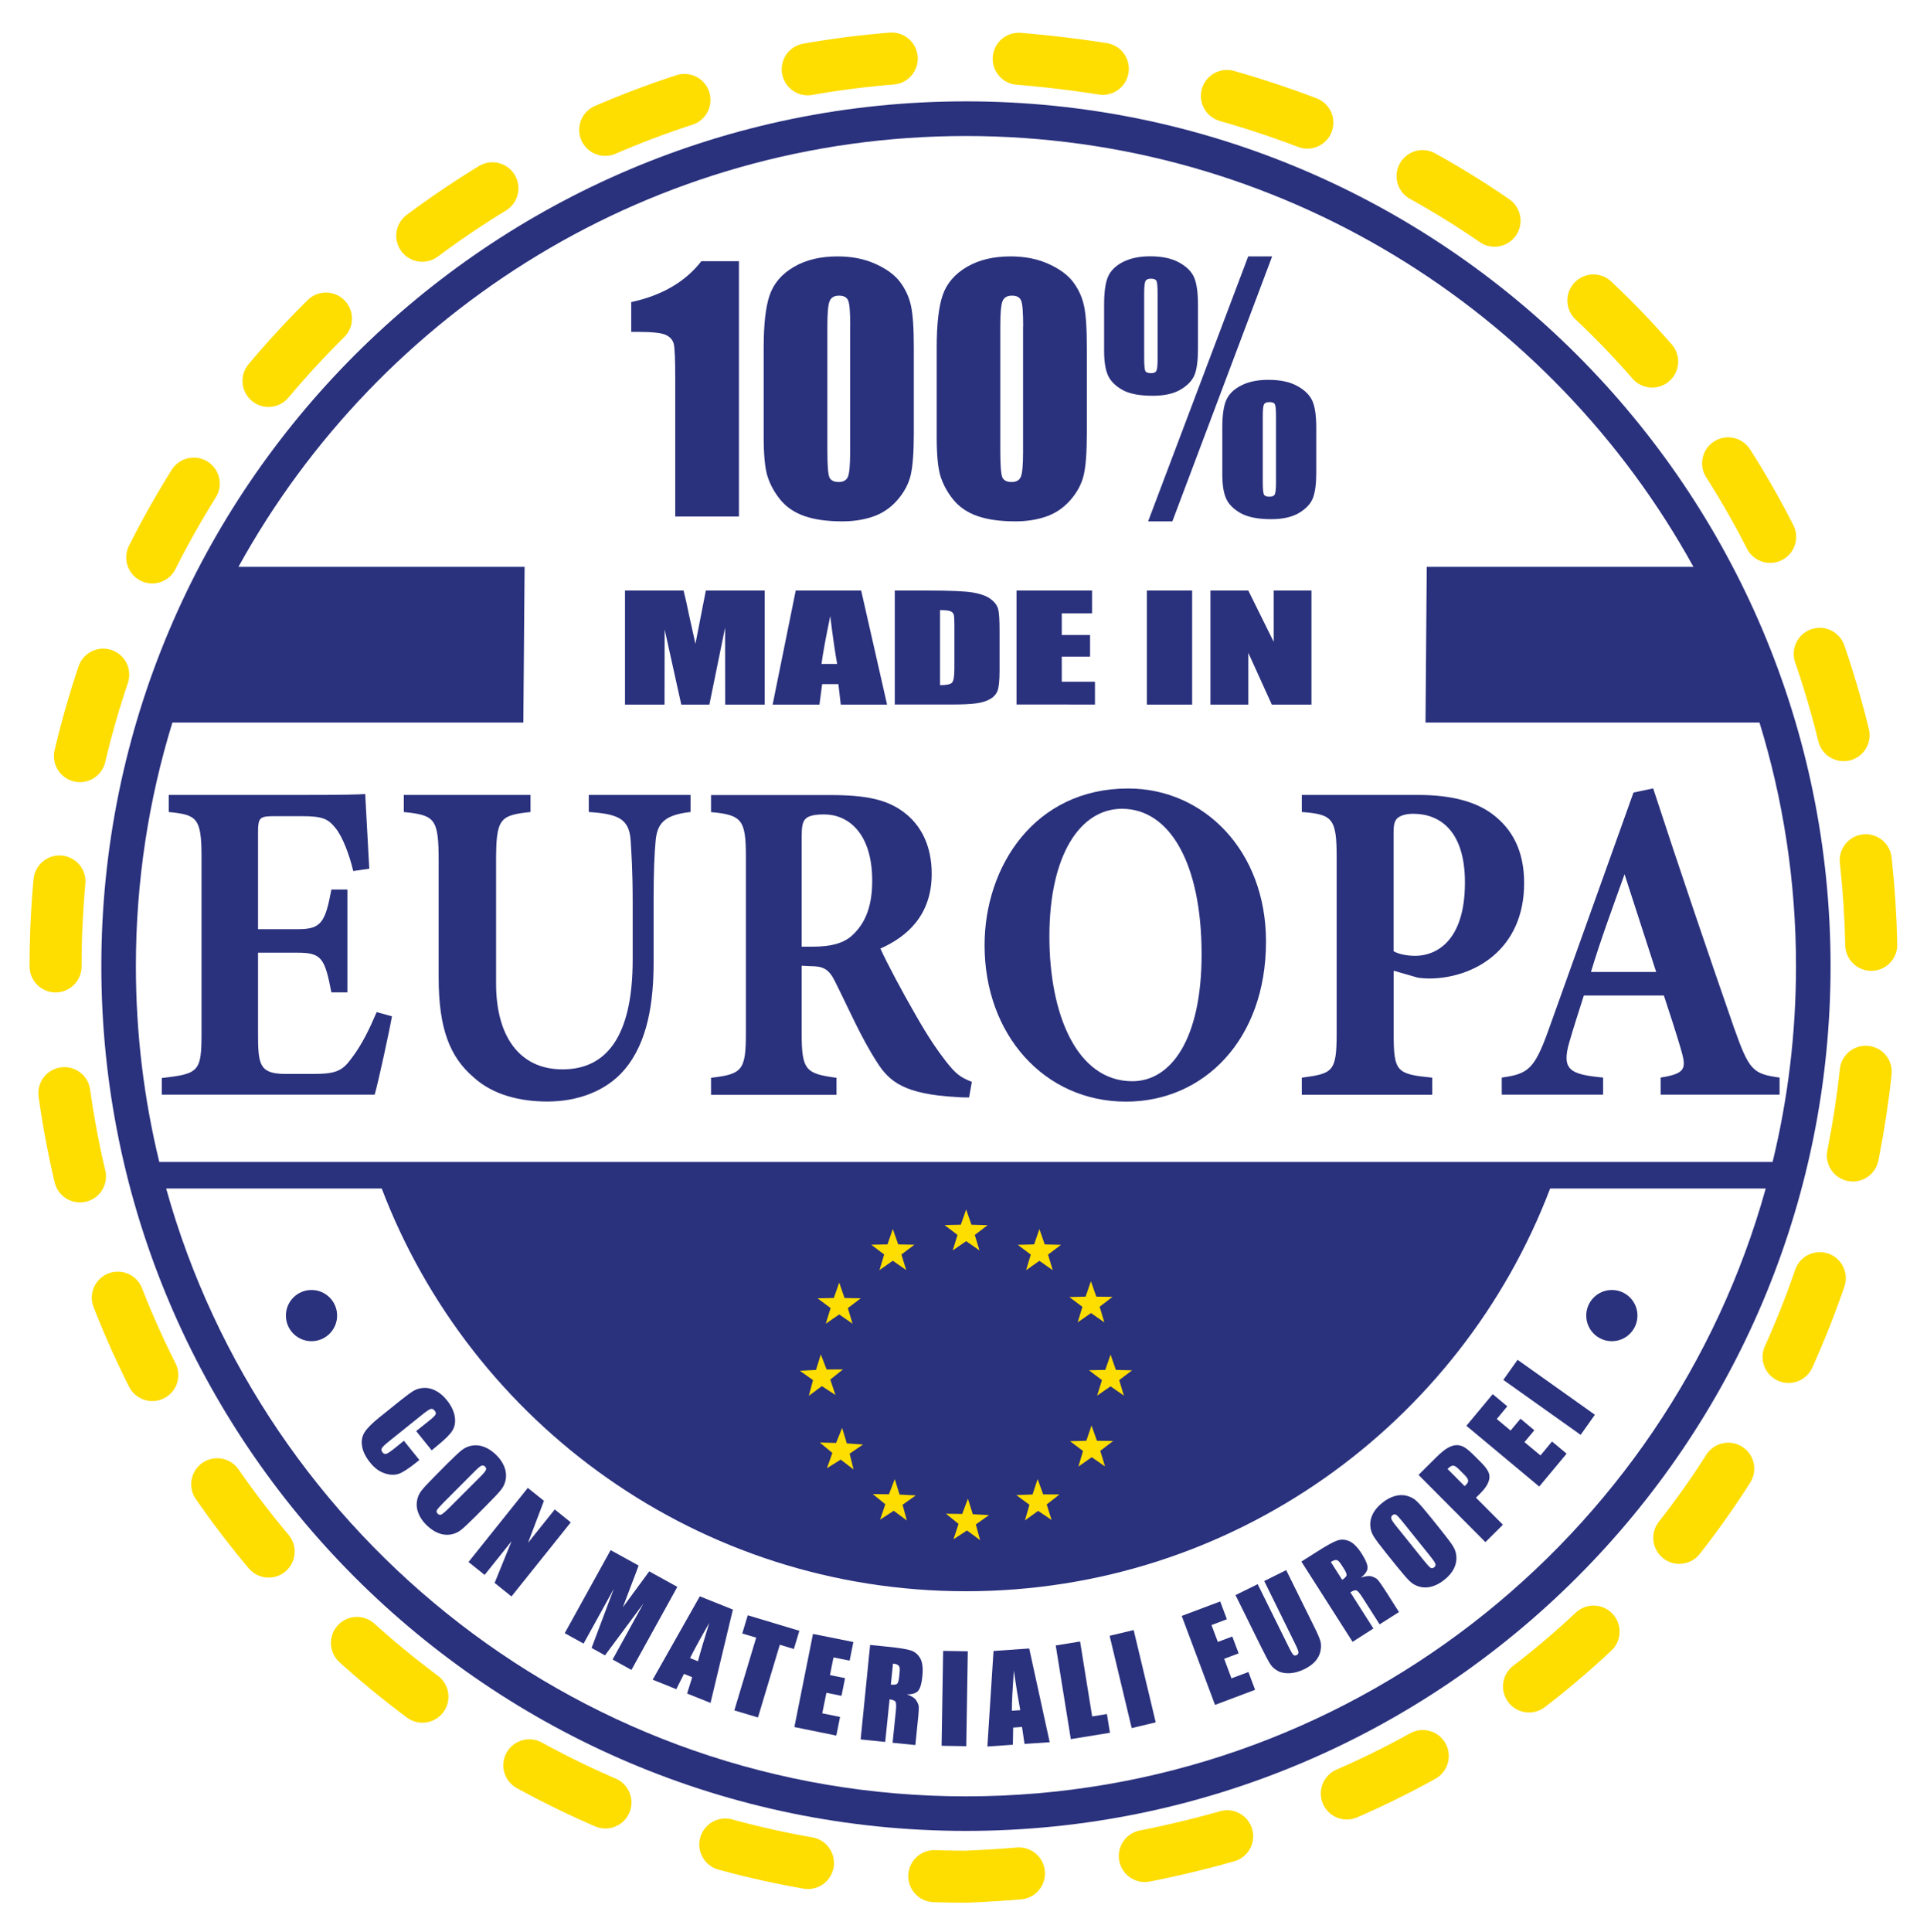<?xml version="1.0" encoding="utf-8"?>
<!-- Generator: Adobe Illustrator 26.3.1, SVG Export Plug-In . SVG Version: 6.00 Build 0)  -->
<svg version="1.1" id="Layer_2" xmlns="http://www.w3.org/2000/svg" xmlns:xlink="http://www.w3.org/1999/xlink" x="0px" y="0px"
	 viewBox="0 0 185.21 185.68" style="enable-background:new 0 0 185.21 185.68;" xml:space="preserve">
<style type="text/css">
	.st0{fill:none;stroke:#FEDD00;stroke-width:5;stroke-linecap:round;stroke-linejoin:round;stroke-dasharray:8.145,12.218;}
	.st1{fill:#2A317D;}
	.st2{fill:#FEDD00;}
</style>
<g>
	<g>
		<path class="st0" d="M5.34,92.84c0-48.32,39.18-87.5,87.5-87.5c116.07,4.61,116.03,170.41,0,175
			C44.52,180.34,5.34,141.17,5.34,92.84L5.34,92.84z"/>
	</g>
	<g>
		<path class="st1" d="M71.02,25.11v24.52h-6.12V36.48c0-1.9-0.05-3.04-0.14-3.42c-0.09-0.38-0.34-0.67-0.75-0.87
			c-0.41-0.2-1.32-0.3-2.73-0.3h-0.61v-2.86c2.96-0.64,5.2-1.95,6.74-3.93H71.02z"/>
		<path class="st1" d="M87.83,33.41v8.18c0,1.86-0.1,3.21-0.3,4.06c-0.2,0.85-0.62,1.64-1.26,2.38c-0.64,0.74-1.4,1.27-2.3,1.59
			c-0.9,0.32-1.9,0.48-3.01,0.48c-1.46,0-2.68-0.17-3.65-0.51c-0.97-0.34-1.74-0.87-2.32-1.58c-0.58-0.72-0.98-1.47-1.23-2.26
			c-0.24-0.79-0.36-2.05-0.36-3.78v-8.56c0-2.25,0.19-3.94,0.58-5.06c0.39-1.12,1.16-2.02,2.32-2.7c1.16-0.68,2.56-1.01,4.2-1.01
			c1.34,0,2.54,0.23,3.6,0.7c1.06,0.47,1.85,1.04,2.38,1.72c0.52,0.68,0.88,1.44,1.07,2.29C87.74,30.2,87.83,31.55,87.83,33.41z
			 M81.72,31.35c0-1.3-0.06-2.12-0.19-2.45c-0.13-0.33-0.42-0.49-0.89-0.49c-0.45,0-0.75,0.17-0.9,0.52
			c-0.15,0.35-0.22,1.15-0.22,2.42v11.96c0,1.42,0.07,2.28,0.2,2.57c0.14,0.29,0.43,0.44,0.89,0.44c0.45,0,0.75-0.17,0.89-0.51
			c0.14-0.34,0.21-1.12,0.21-2.32V31.35z"/>
		<path class="st1" d="M104.46,33.41v8.18c0,1.86-0.1,3.21-0.3,4.06c-0.2,0.85-0.62,1.64-1.26,2.38c-0.64,0.74-1.4,1.27-2.3,1.59
			c-0.9,0.32-1.9,0.48-3.01,0.48c-1.46,0-2.68-0.17-3.65-0.51c-0.97-0.34-1.74-0.87-2.32-1.58c-0.58-0.72-0.98-1.47-1.23-2.26
			c-0.24-0.79-0.36-2.05-0.36-3.78v-8.56c0-2.25,0.19-3.94,0.58-5.06c0.39-1.12,1.16-2.02,2.32-2.7c1.16-0.68,2.56-1.01,4.2-1.01
			c1.34,0,2.54,0.23,3.6,0.7c1.06,0.47,1.85,1.04,2.38,1.72c0.52,0.68,0.88,1.44,1.07,2.29C104.37,30.2,104.46,31.55,104.46,33.41z
			 M98.34,31.35c0-1.3-0.06-2.12-0.19-2.45c-0.13-0.33-0.42-0.49-0.89-0.49c-0.45,0-0.76,0.17-0.9,0.52
			c-0.15,0.35-0.22,1.15-0.22,2.42v11.96c0,1.42,0.07,2.28,0.2,2.57c0.14,0.29,0.43,0.44,0.89,0.44c0.45,0,0.75-0.17,0.89-0.51
			c0.14-0.34,0.21-1.12,0.21-2.32V31.35z"/>
		<path class="st1" d="M115.14,29.29v4.21c0,1.1-0.1,1.93-0.31,2.48s-0.65,1.03-1.33,1.44c-0.68,0.41-1.58,0.61-2.7,0.61
			c-1.29,0-2.28-0.19-2.95-0.58c-0.68-0.39-1.13-0.86-1.37-1.4c-0.24-0.55-0.36-1.33-0.36-2.35v-4.41c0-1.21,0.12-2.11,0.37-2.69
			c0.25-0.58,0.72-1.05,1.43-1.42c0.71-0.36,1.58-0.55,2.62-0.55c1.15,0,2.08,0.2,2.8,0.6c0.72,0.4,1.2,0.88,1.44,1.45
			C115.02,27.25,115.14,28.12,115.14,29.29z M111.26,28.21c0-0.65-0.03-1.04-0.1-1.2c-0.07-0.15-0.24-0.23-0.54-0.23
			c-0.27,0-0.45,0.08-0.53,0.24c-0.08,0.16-0.12,0.56-0.12,1.18v6.18c0,0.71,0.04,1.13,0.11,1.27c0.07,0.14,0.26,0.21,0.56,0.21
			c0.26,0,0.43-0.08,0.51-0.24c0.08-0.16,0.11-0.54,0.11-1.14V28.21z M122.27,24.64l-9.59,25.46h-2.33l9.62-25.46H122.27z
			 M126.51,41.13v4.23c0,1.09-0.1,1.91-0.31,2.47c-0.21,0.56-0.65,1.04-1.33,1.45c-0.68,0.41-1.58,0.61-2.7,0.61
			c-1.28,0-2.26-0.2-2.95-0.59c-0.68-0.39-1.14-0.86-1.38-1.41c-0.24-0.55-0.36-1.32-0.36-2.33v-4.42c0-1.2,0.12-2.09,0.37-2.67
			c0.25-0.58,0.72-1.06,1.43-1.42c0.71-0.37,1.58-0.55,2.62-0.55c1.16,0,2.1,0.2,2.82,0.61c0.72,0.4,1.19,0.89,1.43,1.45
			C126.39,39.11,126.51,39.97,126.51,41.13z M122.64,40.07c0-0.65-0.03-1.05-0.1-1.2c-0.07-0.16-0.24-0.23-0.54-0.23
			c-0.27,0-0.45,0.08-0.52,0.24c-0.08,0.16-0.11,0.56-0.11,1.2v6.18c0,0.7,0.04,1.12,0.11,1.26c0.07,0.14,0.25,0.21,0.54,0.21
			c0.27,0,0.44-0.08,0.51-0.23c0.07-0.16,0.11-0.54,0.11-1.14V40.07z"/>
	</g>
	<g>
		<path class="st1" d="M73.5,56.75v10.96h-3.8l-0.01-7.4l-1.51,7.4h-2.7l-1.6-7.23l-0.01,7.23h-3.8V56.75h5.63
			c0.17,0.66,0.34,1.44,0.52,2.33l0.62,2.79l1-5.12H73.5z"/>
		<path class="st1" d="M82.77,56.75l2.49,10.96h-4.45l-0.23-1.97h-1.56l-0.26,1.97h-4.5l2.22-10.96H82.77z M80.46,63.8
			c-0.22-1.24-0.44-2.77-0.66-4.6c-0.44,2.1-0.72,3.63-0.84,4.6H80.46z"/>
		<path class="st1" d="M86,56.75h3.26c2.1,0,3.52,0.06,4.26,0.19c0.74,0.13,1.3,0.33,1.69,0.62c0.39,0.29,0.63,0.61,0.72,0.96
			c0.1,0.35,0.14,1.05,0.14,2.09v3.84c0,0.98-0.07,1.64-0.21,1.97c-0.14,0.33-0.39,0.59-0.74,0.78c-0.35,0.19-0.79,0.32-1.3,0.39
			c-0.52,0.07-1.3,0.11-2.34,0.11H86V56.75z M90.35,58.63v7.21c0.63,0,1.01-0.08,1.16-0.25c0.14-0.16,0.22-0.61,0.22-1.34v-4.26
			c0-0.5-0.02-0.81-0.07-0.95c-0.05-0.14-0.16-0.24-0.33-0.31C91.15,58.66,90.82,58.63,90.35,58.63z"/>
		<path class="st1" d="M97.7,56.75h7.26v2.19h-2.91v2.08h2.72v2.08h-2.72v2.41h3.19v2.19H97.7V56.75z"/>
		<path class="st1" d="M114.58,56.75v10.96h-4.35V56.75H114.58z"/>
		<path class="st1" d="M126.05,56.75v10.96h-3.81l-2.26-4.98v4.98h-3.64V56.75h3.64l2.44,4.93v-4.93H126.05z"/>
	</g>
	<g>
		<path class="st1" d="M37.67,97.66c-0.2,1.2-1.3,6.29-1.66,7.53H15.55v-1.6c3.59-0.4,3.82-0.62,3.82-4.34V82.33
			c0-3.77-0.47-4.03-3.15-4.3v-1.64h12.81c4.14,0,5.52-0.04,6.07-0.09c0.04,0.8,0.24,4.43,0.39,7.18l-1.54,0.22
			c-0.35-1.51-1.03-3.32-1.7-4.12c-0.71-0.89-1.22-1.15-3.23-1.15h-2.56c-1.5,0-1.66,0.09-1.66,1.6v9.26h3.86
			c2.21,0,2.6-0.66,3.19-3.81h1.54v9.88h-1.54c-0.63-3.28-0.95-3.81-3.23-3.81h-3.82v7.62c0,3.06,0.08,3.99,2.52,4.03h2.8
			c2.21,0,2.8-0.31,3.67-1.51c0.99-1.28,1.77-2.92,2.41-4.43L37.67,97.66z"/>
		<path class="st1" d="M66.37,78.03c-2.52,0.27-3.19,1.11-3.35,2.7c-0.12,1.33-0.2,2.84-0.2,5.94v5.8c0,3.81-0.55,7.67-2.8,10.32
			c-1.81,2.13-4.61,3.06-7.41,3.06c-2.6,0-5.2-0.62-7.06-2.3c-2.29-1.95-3.39-4.65-3.39-9.62V82.73c0-4.08-0.35-4.39-3.35-4.7v-1.64
			h12.18v1.64c-2.96,0.31-3.31,0.62-3.31,4.7v11.79c0,4.96,2.17,8.24,6.39,8.24c4.69,0,6.74-3.9,6.74-10.55v-5.54
			c0-3.06-0.12-4.65-0.2-5.98c-0.16-2.04-1.26-2.48-4.02-2.66v-1.64h9.78V78.03z"/>
		<path class="st1" d="M93.14,105.46c-0.24,0-0.71,0-1.18-0.04c-5.01-0.27-6.47-1.46-7.65-3.32c-1.58-2.44-2.72-5.14-4.06-7.8
			c-0.59-1.2-1.14-1.46-2.41-1.46l-0.79-0.04v6.47c0,3.59,0.39,3.9,3.35,4.3v1.64H68.34v-1.64c3-0.35,3.35-0.71,3.35-4.3V82.29
			c0-3.5-0.39-3.99-3.35-4.25v-1.64h11.43c3.51,0,5.52,0.44,7.14,1.68c1.58,1.2,2.64,3.15,2.64,5.89c0,3.94-2.33,6.03-4.93,7.18
			c0.59,1.33,2.13,4.21,3.31,6.25c1.38,2.44,2.25,3.63,3,4.61c0.91,1.15,1.34,1.51,2.48,1.95L93.14,105.46z M78.12,90.97
			c1.7,0,3-0.31,3.86-1.15c1.3-1.24,1.85-2.92,1.85-5.18c0-4.7-2.41-6.38-4.61-6.38c-1.06,0-1.58,0.18-1.81,0.44
			c-0.28,0.27-0.36,0.8-0.36,1.68v10.59H78.12z"/>
		<path class="st1" d="M108.43,75.77c7.29,0,13.25,5.98,13.25,14.71c0,9.44-5.99,15.38-13.45,15.38c-7.89,0-13.6-6.47-13.6-15.02
			C94.63,83.26,99.44,75.77,108.43,75.77z M107.84,77.72c-4.02,0-6.98,4.43-6.98,12.27c0,7.49,2.64,13.91,7.97,13.91
			c3.75,0,6.66-4.08,6.66-12.19C115.49,82.95,112.42,77.72,107.84,77.72z"/>
		<path class="st1" d="M136.31,76.39c3.12,0,5.48,0.62,7.1,1.82c1.97,1.46,3.08,3.59,3.08,6.65c0,6.43-4.85,9.13-9.07,9.17
			c-0.39,0-0.91-0.04-1.18-0.09l-2.29-0.66v6.03c0,3.72,0.28,3.9,3.71,4.25v1.64h-12.54v-1.64c2.96-0.4,3.35-0.53,3.35-4.25V82.37
			c0-3.72-0.39-4.12-3.35-4.34v-1.64H136.31z M133.94,91.41c0.47,0.27,1.26,0.44,2.09,0.44c1.81,0,4.77-1.2,4.77-7.05
			c0-4.96-2.41-6.6-4.97-6.6c-0.83,0-1.3,0.22-1.54,0.44c-0.28,0.27-0.35,0.71-0.35,1.37V91.41z"/>
		<path class="st1" d="M159.61,105.19v-1.64c2.48-0.4,2.48-0.89,1.93-2.79c-0.39-1.33-1.03-3.32-1.62-5.1h-7.69
			c-0.43,1.37-0.99,3.06-1.38,4.43c-0.83,2.79,0.12,3.15,3.23,3.46v1.64h-9.74v-1.64c2.48-0.35,3.12-0.75,4.46-4.48l8.2-22.91
			l1.89-0.4c2.52,7.71,5.2,15.6,7.77,23c1.46,4.12,1.81,4.43,4.38,4.79v1.64H159.61z M156.14,84.01c-1.14,3.19-2.25,6.16-3.23,9.39
			h6.27L156.14,84.01z"/>
	</g>
	<g>
		<path class="st1" d="M41.49,139.37l-1.49-1.85l1.24-0.99c0.36-0.29,0.57-0.49,0.62-0.6c0.06-0.11,0.03-0.23-0.08-0.37
			c-0.12-0.15-0.25-0.21-0.4-0.16s-0.39,0.21-0.75,0.5l-3.3,2.65c-0.35,0.28-0.55,0.48-0.63,0.61c-0.07,0.13-0.05,0.26,0.06,0.4
			c0.11,0.14,0.24,0.19,0.38,0.14c0.14-0.04,0.4-0.22,0.79-0.53l0.89-0.72l1.49,1.85l-0.28,0.22c-0.74,0.59-1.3,0.96-1.69,1.1
			c-0.39,0.14-0.85,0.13-1.36-0.04c-0.52-0.17-0.99-0.51-1.4-1.03c-0.44-0.54-0.7-1.07-0.78-1.58c-0.09-0.51,0-0.96,0.25-1.35
			c0.25-0.39,0.73-0.87,1.43-1.43l2.08-1.67c0.51-0.41,0.91-0.7,1.19-0.87s0.62-0.26,0.99-0.28c0.38-0.02,0.76,0.07,1.14,0.27
			c0.38,0.2,0.74,0.5,1.06,0.9c0.44,0.54,0.69,1.08,0.77,1.6s0,0.97-0.23,1.33c-0.22,0.36-0.67,0.81-1.33,1.35L41.49,139.37z"/>
		<path class="st1" d="M45.74,145.68c-0.65,0.65-1.12,1.09-1.42,1.33c-0.3,0.24-0.64,0.39-1.02,0.45c-0.38,0.06-0.77,0.02-1.17-0.14
			c-0.39-0.15-0.77-0.41-1.14-0.77c-0.35-0.34-0.6-0.71-0.76-1.1c-0.16-0.39-0.22-0.78-0.16-1.17c0.06-0.39,0.2-0.74,0.44-1.04
			c0.23-0.3,0.68-0.78,1.34-1.44l1.1-1.11c0.65-0.65,1.12-1.09,1.42-1.33c0.3-0.24,0.64-0.39,1.02-0.45
			c0.38-0.06,0.77-0.02,1.17,0.14c0.39,0.15,0.77,0.41,1.14,0.77c0.35,0.34,0.6,0.71,0.76,1.1c0.16,0.39,0.21,0.78,0.16,1.17
			c-0.06,0.39-0.2,0.74-0.44,1.04c-0.23,0.3-0.68,0.78-1.34,1.44L45.74,145.68z M46.18,141.89c0.3-0.3,0.47-0.51,0.52-0.63
			c0.05-0.12,0.02-0.23-0.08-0.33c-0.09-0.09-0.19-0.12-0.3-0.1c-0.11,0.02-0.34,0.2-0.67,0.53l-3.01,3.02
			c-0.37,0.38-0.59,0.62-0.65,0.74s-0.03,0.23,0.08,0.34c0.11,0.11,0.24,0.14,0.37,0.07c0.13-0.07,0.39-0.29,0.77-0.67L46.18,141.89
			z"/>
		<path class="st1" d="M54.86,146.29l-5.7,7.12l-1.62-1.3l1.63-4.01l-2.59,3.24l-1.55-1.24l5.7-7.12l1.55,1.24l-1.53,4.04l2.57-3.21
			L54.86,146.29z"/>
		<path class="st1" d="M65.1,152.49l-4.41,7.98l-1.81-1l2.97-5.39l-3.7,4.99l-1.29-0.71l2.14-5.69l-2.91,5.27l-1.81-1l4.41-7.98
			l2.69,1.48c-0.19,0.52-0.42,1.14-0.69,1.83l-0.83,2.19L62.4,151L65.1,152.49z"/>
		<path class="st1" d="M70.44,154.67l-2.15,8.97l-2.25-0.9l0.49-1.57l-0.79-0.32l-0.74,1.47l-2.27-0.91l4.53-8.01L70.44,154.67z
			 M67.08,159.64c0.27-1,0.64-2.23,1.09-3.69c-0.88,1.53-1.49,2.66-1.85,3.38L67.08,159.64z"/>
		<path class="st1" d="M76.83,156.71l-0.53,1.75l-1.35-0.41l-2.1,6.99l-2.27-0.68l2.1-6.99l-1.34-0.4l0.53-1.75L76.83,156.71z"/>
		<path class="st1" d="M78.14,157.01l3.88,0.78l-0.36,1.79l-1.55-0.31l-0.34,1.7l1.45,0.29l-0.34,1.7l-1.45-0.29l-0.4,1.97
			l1.71,0.35l-0.36,1.79l-4.03-0.82L78.14,157.01z"/>
		<path class="st1" d="M83.63,158.07l1.67,0.17c1.11,0.11,1.86,0.23,2.25,0.36c0.39,0.13,0.68,0.38,0.9,0.76
			c0.21,0.38,0.28,0.95,0.2,1.73c-0.07,0.71-0.21,1.17-0.41,1.4c-0.2,0.22-0.56,0.34-1.08,0.33c0.46,0.16,0.75,0.35,0.89,0.56
			c0.14,0.21,0.22,0.4,0.25,0.57c0.02,0.17,0,0.62-0.08,1.35l-0.24,2.39l-2.19-0.22l0.31-3.02c0.05-0.49,0.04-0.79-0.02-0.91
			c-0.06-0.12-0.26-0.2-0.58-0.24l-0.42,4.09l-2.36-0.24L83.63,158.07z M85.83,159.86l-0.21,2.02c0.27,0.03,0.45,0.01,0.57-0.05
			c0.11-0.06,0.19-0.29,0.23-0.69l0.05-0.5c0.03-0.29,0-0.48-0.1-0.58C86.28,159.95,86.1,159.89,85.83,159.86z"/>
		<path class="st1" d="M93.02,158.68l-0.15,9.12l-2.37-0.04l0.15-9.12L93.02,158.68z"/>
		<path class="st1" d="M98.92,158.41l1.97,9.01l-2.42,0.16l-0.24-1.63l-0.85,0.06l-0.03,1.65l-2.45,0.17l0.59-9.18L98.92,158.41z
			 M98.06,164.34c-0.19-1.02-0.4-2.29-0.62-3.8c-0.12,1.76-0.19,3.04-0.19,3.85L98.06,164.34z"/>
		<path class="st1" d="M103.81,157.74l1.16,7.2l1.42-0.23l0.29,1.8l-3.76,0.61l-1.45-9L103.81,157.74z"/>
		<path class="st1" d="M108.96,156.64l2.12,8.87l-2.31,0.55l-2.12-8.87L108.96,156.64z"/>
		<path class="st1" d="M113.58,155.28l3.7-1.39l0.64,1.71l-1.48,0.56l0.61,1.62l1.39-0.52l0.61,1.62l-1.39,0.52l0.7,1.88l1.63-0.61
			l0.64,1.71l-3.85,1.45L113.58,155.28z"/>
		<path class="st1" d="M123.62,150.88l2.7,5.46c0.31,0.62,0.5,1.07,0.58,1.34c0.08,0.27,0.09,0.59,0.02,0.95
			c-0.07,0.36-0.23,0.69-0.49,0.99c-0.26,0.3-0.61,0.55-1.05,0.77c-0.49,0.24-0.96,0.37-1.41,0.4c-0.45,0.02-0.84-0.05-1.15-0.22
			c-0.31-0.17-0.56-0.39-0.73-0.66c-0.18-0.27-0.49-0.87-0.95-1.79l-2.39-4.84l2.13-1.05l3.03,6.13c0.18,0.36,0.31,0.58,0.4,0.66
			c0.09,0.08,0.19,0.09,0.31,0.03c0.13-0.07,0.19-0.16,0.18-0.29c-0.02-0.13-0.12-0.4-0.32-0.8l-2.97-6.03L123.62,150.88z"/>
		<path class="st1" d="M125.08,150.06l1.42-0.9c0.94-0.6,1.6-0.97,1.99-1.11c0.38-0.14,0.77-0.13,1.17,0.04
			c0.4,0.16,0.81,0.57,1.23,1.23c0.38,0.6,0.56,1.05,0.55,1.35c-0.02,0.3-0.23,0.61-0.64,0.93c0.46-0.15,0.81-0.19,1.05-0.11
			c0.24,0.08,0.42,0.17,0.54,0.29c0.12,0.12,0.38,0.48,0.78,1.1l1.29,2.03l-1.86,1.18l-1.63-2.55c-0.26-0.41-0.46-0.65-0.58-0.7
			c-0.13-0.06-0.33,0-0.6,0.18l2.21,3.47l-2,1.28L125.08,150.06z M127.91,150.1l1.09,1.71c0.22-0.14,0.36-0.27,0.41-0.39
			c0.05-0.12-0.03-0.35-0.25-0.69l-0.27-0.42c-0.16-0.24-0.3-0.38-0.44-0.4C128.33,149.89,128.14,149.95,127.91,150.1z"/>
		<path class="st1" d="M138.47,147c0.57,0.71,0.96,1.23,1.17,1.56c0.21,0.32,0.32,0.68,0.34,1.07c0.02,0.39-0.07,0.77-0.26,1.14
			c-0.2,0.37-0.49,0.72-0.9,1.04c-0.38,0.31-0.77,0.52-1.18,0.64c-0.4,0.12-0.8,0.13-1.18,0.03s-0.71-0.28-0.98-0.55
			c-0.27-0.26-0.7-0.76-1.29-1.49l-0.98-1.22c-0.57-0.71-0.96-1.23-1.17-1.56s-0.32-0.68-0.34-1.07c-0.02-0.39,0.07-0.77,0.26-1.14
			c0.2-0.37,0.49-0.72,0.9-1.04c0.38-0.31,0.77-0.52,1.18-0.64c0.4-0.12,0.8-0.13,1.18-0.03c0.38,0.1,0.71,0.28,0.98,0.55
			c0.27,0.26,0.7,0.76,1.29,1.49L138.47,147z M134.74,146.15c-0.27-0.33-0.45-0.53-0.56-0.59c-0.11-0.06-0.22-0.05-0.34,0.04
			c-0.1,0.08-0.14,0.17-0.13,0.29c0.01,0.12,0.16,0.36,0.45,0.72l2.67,3.32c0.33,0.41,0.55,0.65,0.66,0.72
			c0.11,0.07,0.23,0.06,0.35-0.04c0.13-0.1,0.16-0.22,0.11-0.36c-0.05-0.14-0.25-0.42-0.59-0.84L134.74,146.15z"/>
		<path class="st1" d="M136.34,141.73l1.69-1.68c0.46-0.46,0.85-0.77,1.16-0.94c0.32-0.17,0.61-0.25,0.87-0.24
			c0.26,0.01,0.51,0.09,0.74,0.24c0.24,0.15,0.56,0.43,0.96,0.83l0.56,0.56c0.41,0.41,0.67,0.76,0.77,1.03
			c0.1,0.27,0.09,0.57-0.04,0.9c-0.13,0.33-0.37,0.67-0.74,1.04l-0.45,0.45l2.59,2.6l-1.68,1.67L136.34,141.73z M139.13,141.16
			l1.64,1.65c0.05-0.05,0.09-0.09,0.13-0.12c0.15-0.15,0.22-0.3,0.21-0.43c-0.02-0.14-0.14-0.32-0.38-0.56l-0.53-0.53
			c-0.22-0.22-0.4-0.33-0.53-0.33C139.52,140.83,139.34,140.94,139.13,141.16z"/>
		<path class="st1" d="M140.94,137.01l2.53-3.04l1.4,1.17l-1.01,1.22l1.33,1.11l0.95-1.14l1.33,1.11l-0.95,1.14l1.54,1.28l1.11-1.34
			l1.4,1.17l-2.63,3.16L140.94,137.01z"/>
		<path class="st1" d="M145.86,130.67l7.43,5.28l-1.37,1.93l-7.43-5.28L145.86,130.67z"/>
	</g>
	<path class="st1" d="M92.84,9.74c-45.82,0-83.1,37.28-83.1,83.1c0,45.82,37.28,83.1,83.1,83.1c45.82,0,83.1-37.28,83.1-83.1
		C175.94,47.02,138.66,9.74,92.84,9.74z M92.84,172.62c-36.59,0-67.5-24.76-76.87-58.41h20.72c8.61,22.62,30.5,38.7,56.15,38.7
		s47.54-16.08,56.15-38.7h20.72C160.34,147.86,129.43,172.62,92.84,172.62z M15.31,111.66c-1.47-6.04-2.25-12.34-2.25-18.82
		c0-8.14,1.23-16.01,3.51-23.41H50.3l0.12-14.96l-27.5,0c13.59-24.66,39.83-41.4,69.92-41.4c30.09,0,56.33,16.74,69.92,41.4
		l-25.63,0l-0.12,14.96l32.1,0c2.28,7.41,3.51,15.27,3.51,23.41c0,6.48-0.78,12.78-2.25,18.82H15.31z"/>
	<circle class="st1" cx="29.94" cy="126.42" r="2.46"/>
	<circle class="st1" cx="154.92" cy="126.42" r="2.46"/>
	<g>
		<g>
			<polygon class="st2" points="101.07,146.06 99.78,145.19 98.51,146.1 98.94,144.6 97.68,143.67 99.24,143.61 99.73,142.13 
				100.26,143.6 101.83,143.61 100.6,144.57 			"/>
		</g>
		<g>
			<polygon class="st2" points="106.21,140.92 104.93,140.03 103.65,140.93 104.09,139.43 102.84,138.49 104.41,138.45 
				104.91,136.98 105.43,138.45 106.99,138.47 105.75,139.42 			"/>
		</g>
		<g>
			<polygon class="st2" points="108.81,131.68 107.57,132.62 108.02,134.11 106.74,133.22 105.45,134.11 105.91,132.62 
				104.66,131.67 106.23,131.64 106.74,130.17 107.25,131.64 			"/>
		</g>
		<g>
			<polygon class="st2" points="106.93,124.62 105.69,125.57 106.14,127.07 104.86,126.18 103.58,127.07 104.03,125.58 
				102.78,124.64 104.34,124.6 104.85,123.12 105.37,124.6 			"/>
		</g>
		<g>
			<polygon class="st2" points="99.9,118.11 100.41,119.58 101.98,119.62 100.73,120.56 101.18,122.06 99.9,121.16 98.62,122.06 
				99.07,120.56 97.82,119.62 99.39,119.58 			"/>
		</g>
		<g>
			<polygon class="st2" points="92.86,116.22 93.37,117.69 94.93,117.73 93.69,118.67 94.14,120.16 92.86,119.27 91.57,120.16 
				92.03,118.67 90.78,117.72 92.35,117.69 			"/>
		</g>
		<g>
			<polygon class="st2" points="85.81,118.1 86.33,119.58 87.89,119.61 86.64,120.55 87.1,122.05 85.81,121.15 84.53,122.05 
				84.98,120.55 83.74,119.61 85.3,119.58 			"/>
		</g>
		<g>
			<polygon class="st2" points="80.66,123.25 81.17,124.73 82.73,124.76 81.49,125.7 81.94,127.2 80.66,126.31 79.37,127.2 
				79.83,125.7 78.58,124.76 80.14,124.73 			"/>
		</g>
		<g>
			<polygon class="st2" points="76.87,131.72 78.43,131.64 78.89,130.15 79.45,131.6 81.02,131.59 79.8,132.57 80.3,134.05 
				78.99,133.2 77.74,134.13 78.14,132.62 			"/>
		</g>
		<g>
			<polygon class="st2" points="78.8,138.62 80.36,138.66 80.94,137.21 81.39,138.7 82.95,138.81 81.66,139.69 82.04,141.21 
				80.8,140.26 79.48,141.09 80,139.62 			"/>
		</g>
		<g>
			<polygon class="st2" points="84.59,146.03 85.09,144.55 83.88,143.57 85.44,143.59 86,142.13 86.46,143.62 88.02,143.7 
				86.75,144.6 87.16,146.11 85.9,145.18 			"/>
		</g>
		<g>
			<polygon class="st2" points="91.64,147.92 92.13,146.44 90.92,145.46 92.48,145.48 93.03,144.02 93.5,145.51 95.06,145.59 
				93.79,146.49 94.2,148 92.94,147.07 			"/>
		</g>
	</g>
</g>
</svg>

